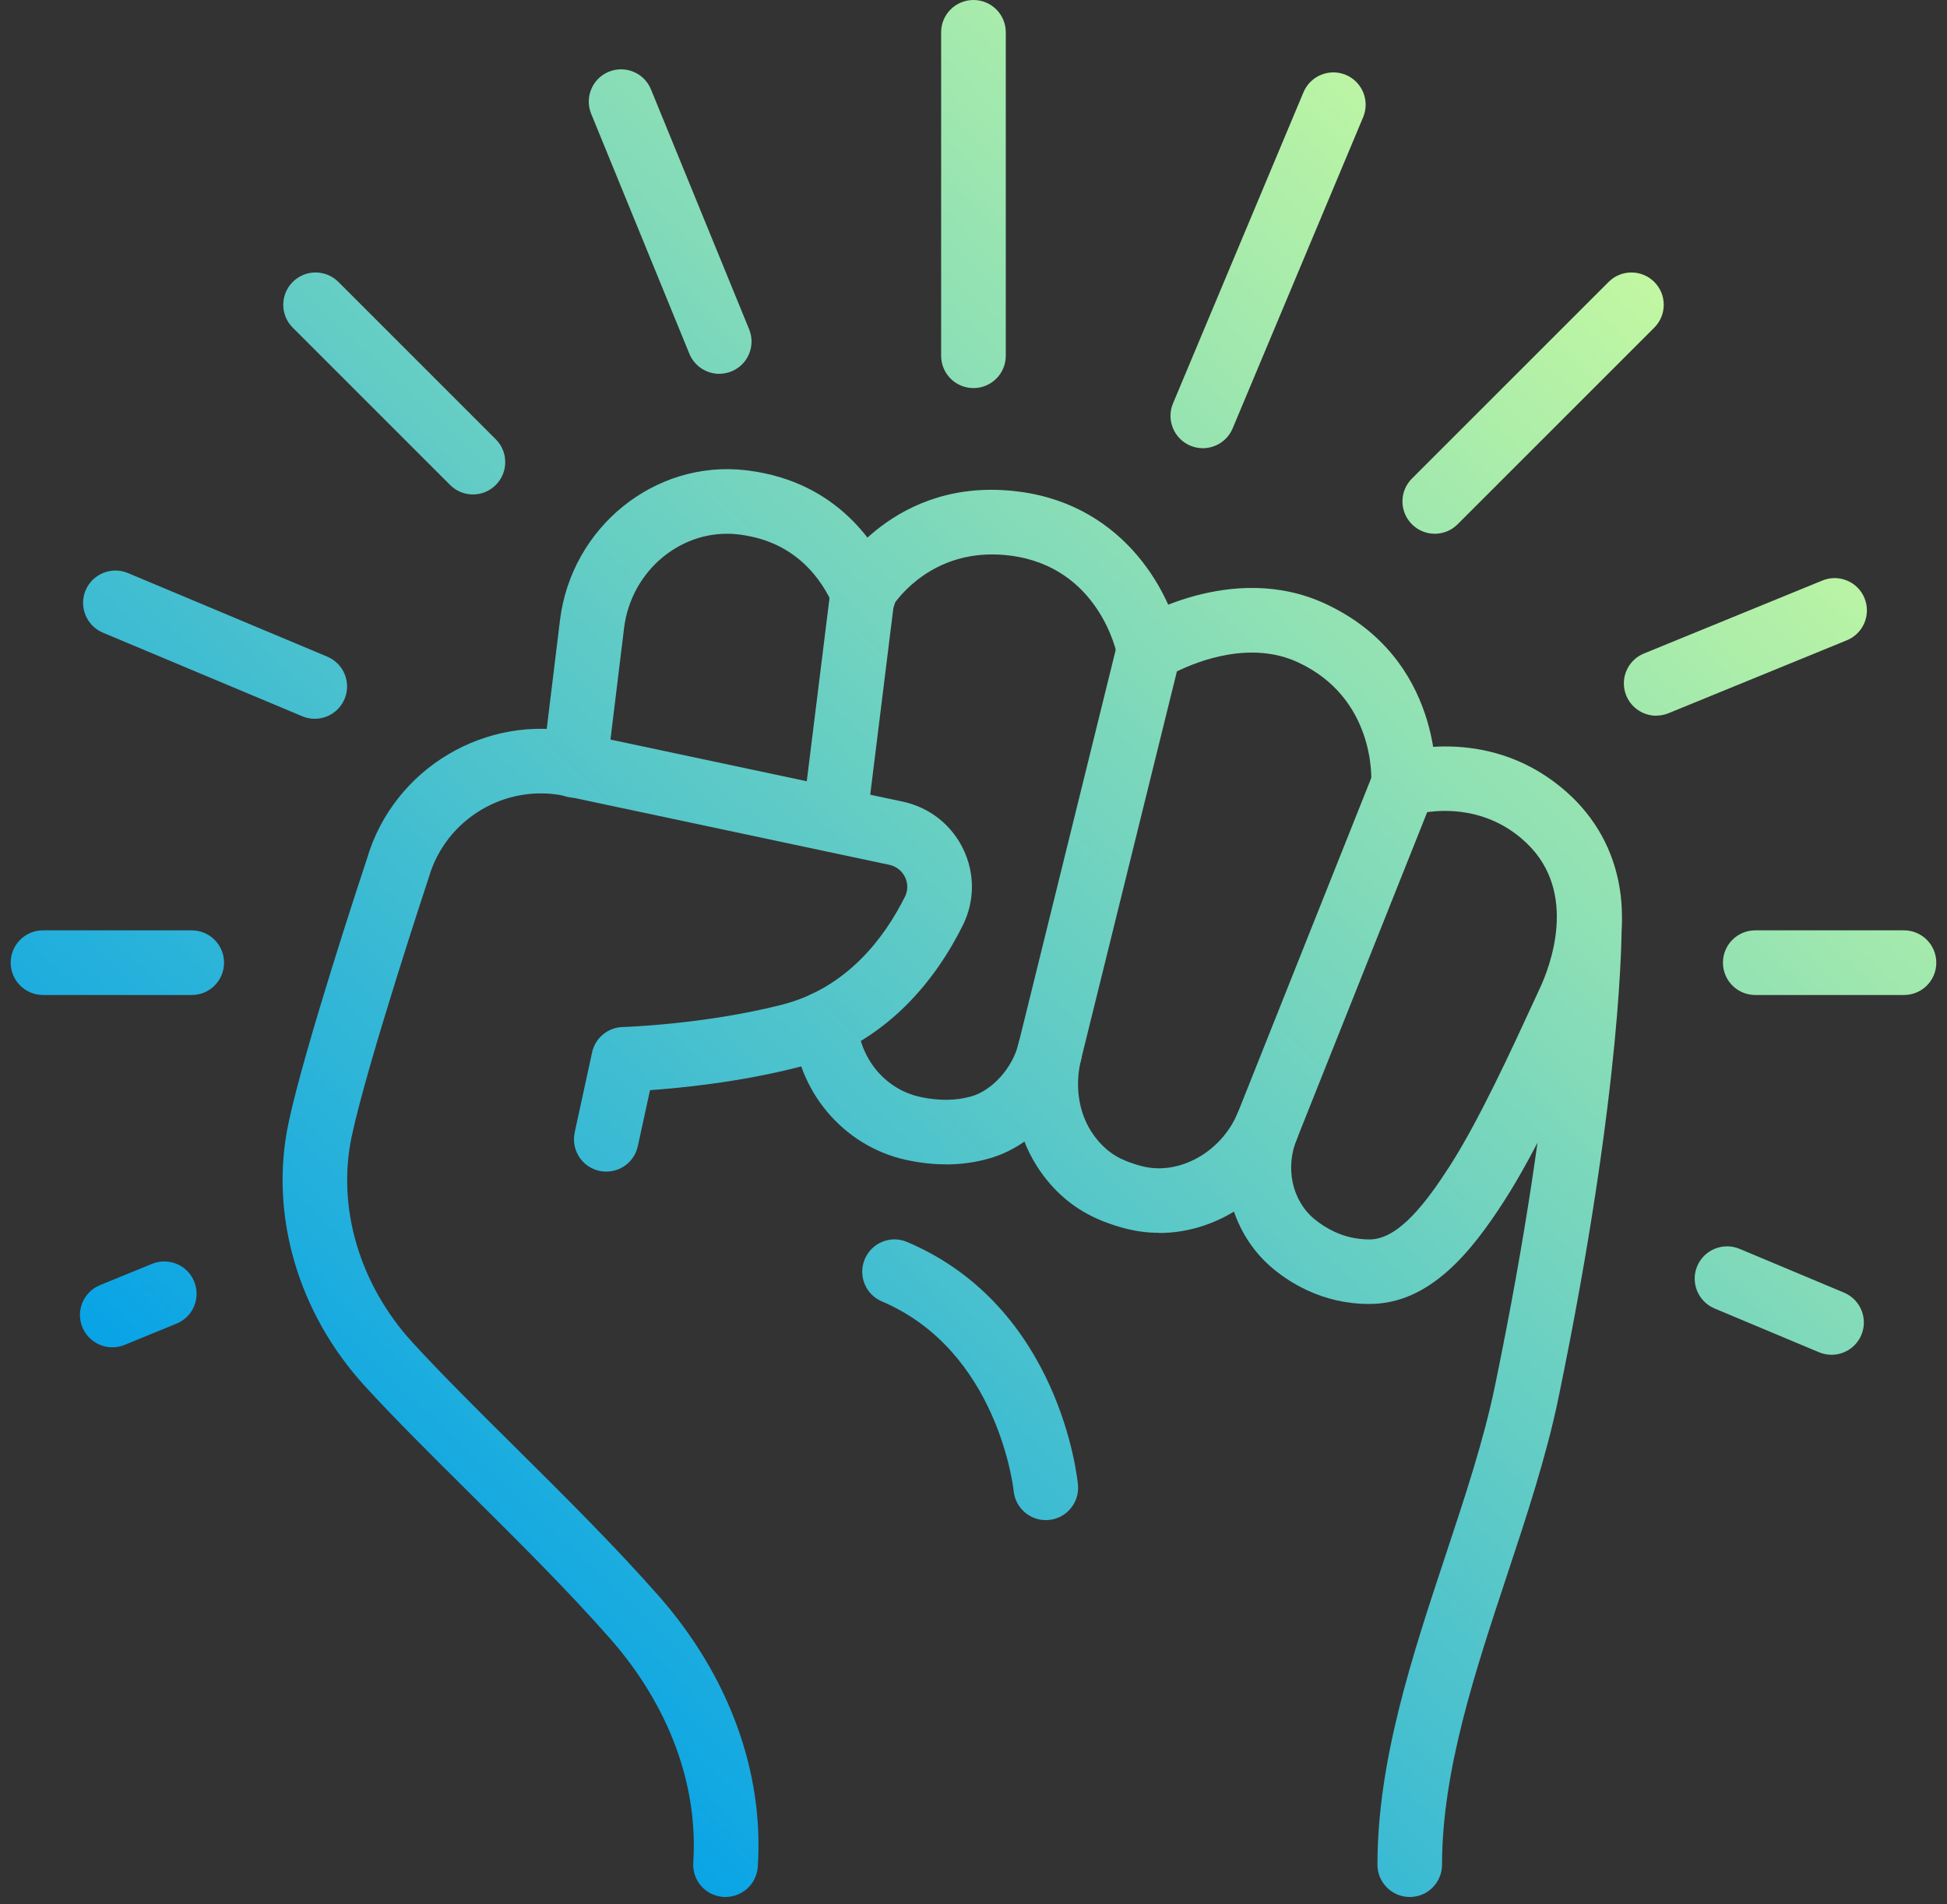 <svg width="91" height="89" viewBox="0 0 91 89" fill="none" xmlns="http://www.w3.org/2000/svg">
<rect x="0" y="0" width="91" height="89" fill="#333333" stroke="none"/>
<g clip-path="url(#clip0_179_100)">
<path d="M65.891 88.671C65.058 88.671 64.38 87.996 64.38 87.16C64.38 82.305 65.997 77.426 67.561 72.708C68.479 69.939 69.347 67.319 69.87 64.793C72.844 50.429 72.777 43.133 72.774 43.059C72.762 42.226 73.428 41.539 74.261 41.528C75.086 41.504 75.781 42.179 75.793 43.012C75.799 43.317 75.878 50.661 72.827 65.406C72.266 68.105 71.331 70.93 70.427 73.659C68.939 78.15 67.399 82.791 67.399 87.16C67.399 87.993 66.725 88.671 65.888 88.671H65.891Z" fill="url(#paint0_linear_179_100)"/>
<path d="M64.008 60.952C62.975 60.952 61.986 60.732 61.068 60.298C60.502 60.031 59.977 59.697 59.505 59.304C57.445 57.599 56.758 54.621 57.835 52.057L64.196 36.1C64.36 35.684 64.703 35.364 65.129 35.226C65.302 35.17 69.394 33.873 72.953 36.793C73.126 36.933 73.296 37.086 73.46 37.242C76.063 39.738 76.532 43.558 74.719 47.454L74.361 48.231C73.331 50.467 71.776 53.844 70.316 56.115C68.781 58.503 66.833 60.944 64.025 60.95H64.008V60.952ZM66.704 37.963L60.634 53.19C60.634 53.19 60.625 53.207 60.622 53.219C60.053 54.569 60.385 56.115 61.429 56.98C61.708 57.212 62.022 57.411 62.359 57.57C62.87 57.81 63.424 57.934 64.005 57.934H64.017C65.375 57.931 66.678 56.188 67.772 54.483C69.116 52.392 70.679 48.997 71.612 46.97C71.744 46.682 71.868 46.418 71.976 46.184C72.442 45.183 73.774 41.736 71.363 39.421C71.257 39.319 71.146 39.222 71.034 39.128C69.427 37.811 67.637 37.831 66.698 37.963H66.704Z" fill="url(#paint1_linear_179_100)"/>
<path d="M44.208 54.425C43.639 54.425 43.055 54.363 42.462 54.24L42.321 54.211C39.388 53.553 37.225 50.966 37.064 47.915C37.02 47.082 37.66 46.372 38.493 46.328C39.323 46.284 40.036 46.923 40.08 47.756C40.171 49.461 41.362 50.904 42.975 51.265L43.069 51.286C43.917 51.462 44.703 51.447 45.408 51.245C46.382 50.963 47.323 49.913 47.596 48.804C47.796 47.994 48.614 47.498 49.424 47.698C50.234 47.897 50.73 48.716 50.53 49.525C49.993 51.705 48.271 53.565 46.247 54.146C45.592 54.334 44.912 54.428 44.208 54.428V54.425Z" fill="url(#paint2_linear_179_100)"/>
<path d="M39.006 39.829C38.944 39.829 38.88 39.826 38.818 39.818C37.991 39.715 37.404 38.961 37.507 38.133L38.824 27.519C38.847 27.322 38.912 27.129 39.012 26.956C39.123 26.762 41.784 22.221 47.628 22.98C52.698 23.638 54.793 27.924 55.189 30.098C55.338 30.919 54.796 31.706 53.977 31.855C53.161 32.005 52.375 31.465 52.22 30.649C52.182 30.462 51.351 26.51 47.238 25.973C44.005 25.553 42.265 27.56 41.778 28.235L40.505 38.503C40.411 39.269 39.76 39.826 39.009 39.826L39.006 39.829Z" fill="url(#paint3_linear_179_100)"/>
<path d="M33.91 88.671C33.878 88.671 33.843 88.671 33.807 88.668C32.974 88.612 32.346 87.894 32.402 87.06C32.642 83.431 31.261 79.711 28.509 76.584C26.543 74.351 24.211 72.033 21.955 69.795C20.168 68.02 18.478 66.345 17.067 64.805C13.919 61.369 12.581 56.766 13.485 52.489C14.23 48.965 16.938 40.78 17.149 40.146C18.384 35.924 22.715 33.334 27.021 34.249L42.207 37.473C43.454 37.746 44.48 38.559 45.026 39.7C45.569 40.835 45.56 42.129 45 43.253C43.785 45.694 41.459 48.83 37.275 49.892C34.576 50.579 31.877 50.851 30.381 50.957L29.811 53.574C29.635 54.39 28.831 54.906 28.016 54.73C27.2 54.554 26.684 53.747 26.86 52.934L27.673 49.194C27.819 48.516 28.412 48.023 29.107 48.006C29.145 48.006 32.907 47.888 36.533 46.967C39.607 46.187 41.365 43.787 42.298 41.909C42.491 41.519 42.383 41.176 42.303 41.006C42.16 40.709 41.893 40.495 41.57 40.425L26.394 37.203C23.618 36.614 20.828 38.289 20.042 41.014C20.036 41.035 20.03 41.053 20.024 41.07C19.995 41.155 17.167 49.69 16.439 53.113C15.735 56.437 16.8 60.046 19.291 62.763C20.655 64.25 22.319 65.902 24.082 67.65C26.373 69.924 28.744 72.277 30.777 74.586C34.065 78.32 35.711 82.821 35.418 87.257C35.365 88.055 34.702 88.668 33.913 88.668L33.91 88.671Z" fill="url(#paint4_linear_179_100)"/>
<path d="M54.18 57.626C53.684 57.626 53.185 57.567 52.692 57.447C52.305 57.353 51.912 57.227 51.525 57.071C50.254 56.566 49.224 55.704 48.462 54.507C47.423 52.876 47.109 50.796 47.599 48.801L52.237 30.01C52.331 29.631 52.566 29.306 52.895 29.097C53.082 28.977 57.565 26.19 61.942 28.22C67.467 30.784 67.121 36.526 67.103 36.769C67.044 37.602 66.323 38.233 65.489 38.169C64.656 38.11 64.031 37.388 64.09 36.555C64.099 36.405 64.275 32.635 60.669 30.96C58.472 29.939 56.037 30.881 55.007 31.383L50.527 49.525C50.231 50.722 50.404 51.949 51.002 52.887C51.425 53.547 51.959 53.999 52.633 54.269C52.895 54.372 53.153 54.457 53.408 54.519C55.124 54.941 57.069 53.853 57.838 52.045C58.161 51.286 59.035 50.928 59.798 51.239C60.563 51.55 60.933 52.418 60.634 53.187L60.566 53.36C60.534 53.445 60.493 53.527 60.446 53.603C59.229 56.077 56.738 57.634 54.174 57.634L54.18 57.626Z" fill="url(#paint5_linear_179_100)"/>
<path d="M26.869 37.288C26.807 37.288 26.746 37.286 26.684 37.277C25.857 37.177 25.267 36.423 25.367 35.596L26.174 28.98C26.714 24.638 30.598 21.502 34.831 21.977C34.884 21.983 34.943 21.989 34.999 21.998C39.173 22.54 41.025 25.492 41.758 27.202C42.087 27.968 41.732 28.857 40.966 29.185C40.2 29.514 39.311 29.159 38.983 28.393C38.396 27.026 37.161 25.325 34.605 24.993L34.494 24.978C31.892 24.685 29.506 26.645 29.169 29.35L28.362 35.962C28.268 36.728 27.617 37.288 26.866 37.288H26.869Z" fill="url(#paint6_linear_179_100)"/>
<path d="M48.878 71.054C48.107 71.054 47.45 70.467 47.376 69.683C47.37 69.622 46.669 63.15 41.218 60.832C40.449 60.507 40.094 59.618 40.42 58.852C40.746 58.083 41.632 57.725 42.4 58.054C49.529 61.087 50.351 69.064 50.383 69.405C50.46 70.235 49.849 70.971 49.019 71.048C48.972 71.054 48.925 71.054 48.878 71.054Z" fill="url(#paint7_linear_179_100)"/>
<path d="M88.989 46.509H82.039C81.206 46.509 80.528 45.835 80.528 44.998C80.528 44.162 81.203 43.487 82.039 43.487H88.989C89.822 43.487 90.5 44.162 90.5 44.998C90.5 45.835 89.825 46.509 88.989 46.509Z" fill="url(#paint8_linear_179_100)"/>
<path d="M8.961 46.509H2.011C1.178 46.509 0.5 45.835 0.5 44.998C0.5 44.162 1.175 43.487 2.011 43.487H8.961C9.794 43.487 10.472 44.162 10.472 44.998C10.472 45.835 9.797 46.509 8.961 46.509Z" fill="url(#paint9_linear_179_100)"/>
<path d="M45.498 18.14C44.665 18.14 43.987 17.465 43.987 16.629V1.511C43.987 0.678 44.662 0 45.498 0C46.335 0 47.009 0.675 47.009 1.511V16.629C47.009 17.462 46.335 18.14 45.498 18.14Z" fill="url(#paint10_linear_179_100)"/>
<path d="M67.059 24.949C66.672 24.949 66.287 24.802 65.991 24.506C65.401 23.916 65.401 22.96 65.991 22.37L75.183 13.179C75.772 12.589 76.729 12.589 77.319 13.179C77.908 13.768 77.908 14.725 77.319 15.314L68.127 24.506C67.834 24.799 67.446 24.949 67.059 24.949Z" fill="url(#paint11_linear_179_100)"/>
<path d="M22.104 23.112C21.717 23.112 21.333 22.966 21.037 22.669L13.681 15.314C13.092 14.725 13.092 13.768 13.681 13.179C14.271 12.589 15.228 12.589 15.817 13.179L23.172 20.534C23.762 21.123 23.762 22.08 23.172 22.669C22.879 22.963 22.492 23.112 22.104 23.112Z" fill="url(#paint12_linear_179_100)"/>
<path d="M77.409 33.454C76.814 33.454 76.251 33.099 76.01 32.515C75.693 31.744 76.063 30.861 76.834 30.547L85.175 27.135C85.947 26.818 86.83 27.188 87.144 27.959C87.46 28.731 87.091 29.614 86.319 29.928L77.978 33.34C77.791 33.416 77.597 33.451 77.406 33.451L77.409 33.454Z" fill="url(#paint13_linear_179_100)"/>
<path d="M5.25 62.977C4.654 62.977 4.091 62.622 3.85 62.038C3.534 61.266 3.903 60.383 4.678 60.069L7.107 59.075C7.879 58.761 8.762 59.128 9.076 59.902C9.392 60.674 9.023 61.557 8.248 61.871L5.819 62.865C5.631 62.942 5.438 62.977 5.247 62.977H5.25Z" fill="url(#paint14_linear_179_100)"/>
<path d="M33.62 17.474C33.024 17.474 32.461 17.119 32.22 16.535L27.632 5.322C27.315 4.55 27.685 3.667 28.456 3.353C29.228 3.039 30.111 3.406 30.425 4.178L35.013 15.391C35.33 16.162 34.96 17.045 34.189 17.359C34.001 17.435 33.807 17.471 33.617 17.471L33.62 17.474Z" fill="url(#paint15_linear_179_100)"/>
<path d="M56.219 20.95C56.025 20.95 55.825 20.912 55.635 20.833C54.866 20.51 54.502 19.624 54.825 18.855L60.924 4.31C61.247 3.541 62.133 3.18 62.902 3.5C63.67 3.823 64.034 4.709 63.712 5.477L57.612 20.023C57.369 20.601 56.808 20.95 56.219 20.95Z" fill="url(#paint16_linear_179_100)"/>
<path d="M14.711 33.598C14.518 33.598 14.318 33.56 14.127 33.48L4.81 29.573C4.041 29.25 3.677 28.364 4 27.595C4.323 26.826 5.209 26.466 5.977 26.785L15.295 30.693C16.064 31.016 16.428 31.902 16.105 32.671C15.861 33.249 15.301 33.598 14.711 33.598Z" fill="url(#paint17_linear_179_100)"/>
<path d="M85.604 63.326C85.41 63.326 85.21 63.288 85.02 63.209L80.135 61.161C79.366 60.838 79.002 59.952 79.325 59.183C79.648 58.415 80.534 58.054 81.303 58.374L86.187 60.421C86.956 60.744 87.32 61.63 86.997 62.399C86.754 62.977 86.193 63.326 85.604 63.326Z" fill="url(#paint18_linear_179_100)"/>
</g>
<defs>
<linearGradient id="paint0_linear_179_100" x1="80.5" y1="8" x2="15" y2="77.5" gradientUnits="userSpaceOnUse">
<stop stop-color="#CFFD9D"/>
<stop offset="1" stop-color="#00A0E9"/>
</linearGradient>
<linearGradient id="paint1_linear_179_100" x1="80.5" y1="8" x2="15" y2="77.5" gradientUnits="userSpaceOnUse">
<stop stop-color="#CFFD9D"/>
<stop offset="1" stop-color="#00A0E9"/>
</linearGradient>
<linearGradient id="paint2_linear_179_100" x1="80.5" y1="8" x2="15" y2="77.5" gradientUnits="userSpaceOnUse">
<stop stop-color="#CFFD9D"/>
<stop offset="1" stop-color="#00A0E9"/>
</linearGradient>
<linearGradient id="paint3_linear_179_100" x1="80.5" y1="8" x2="15" y2="77.5" gradientUnits="userSpaceOnUse">
<stop stop-color="#CFFD9D"/>
<stop offset="1" stop-color="#00A0E9"/>
</linearGradient>
<linearGradient id="paint4_linear_179_100" x1="80.5" y1="8" x2="15" y2="77.5" gradientUnits="userSpaceOnUse">
<stop stop-color="#CFFD9D"/>
<stop offset="1" stop-color="#00A0E9"/>
</linearGradient>
<linearGradient id="paint5_linear_179_100" x1="80.5" y1="8" x2="15" y2="77.5" gradientUnits="userSpaceOnUse">
<stop stop-color="#CFFD9D"/>
<stop offset="1" stop-color="#00A0E9"/>
</linearGradient>
<linearGradient id="paint6_linear_179_100" x1="80.5" y1="8" x2="15" y2="77.5" gradientUnits="userSpaceOnUse">
<stop stop-color="#CFFD9D"/>
<stop offset="1" stop-color="#00A0E9"/>
</linearGradient>
<linearGradient id="paint7_linear_179_100" x1="80.5" y1="8" x2="15" y2="77.5" gradientUnits="userSpaceOnUse">
<stop stop-color="#CFFD9D"/>
<stop offset="1" stop-color="#00A0E9"/>
</linearGradient>
<linearGradient id="paint8_linear_179_100" x1="80.5" y1="8" x2="15" y2="77.5" gradientUnits="userSpaceOnUse">
<stop stop-color="#CFFD9D"/>
<stop offset="1" stop-color="#00A0E9"/>
</linearGradient>
<linearGradient id="paint9_linear_179_100" x1="80.5" y1="8" x2="15" y2="77.5" gradientUnits="userSpaceOnUse">
<stop stop-color="#CFFD9D"/>
<stop offset="1" stop-color="#00A0E9"/>
</linearGradient>
<linearGradient id="paint10_linear_179_100" x1="80.5" y1="8" x2="15" y2="77.5" gradientUnits="userSpaceOnUse">
<stop stop-color="#CFFD9D"/>
<stop offset="1" stop-color="#00A0E9"/>
</linearGradient>
<linearGradient id="paint11_linear_179_100" x1="80.5" y1="8" x2="15" y2="77.5" gradientUnits="userSpaceOnUse">
<stop stop-color="#CFFD9D"/>
<stop offset="1" stop-color="#00A0E9"/>
</linearGradient>
<linearGradient id="paint12_linear_179_100" x1="80.5" y1="8" x2="15" y2="77.5" gradientUnits="userSpaceOnUse">
<stop stop-color="#CFFD9D"/>
<stop offset="1" stop-color="#00A0E9"/>
</linearGradient>
<linearGradient id="paint13_linear_179_100" x1="80.5" y1="8" x2="15" y2="77.5" gradientUnits="userSpaceOnUse">
<stop stop-color="#CFFD9D"/>
<stop offset="1" stop-color="#00A0E9"/>
</linearGradient>
<linearGradient id="paint14_linear_179_100" x1="80.5" y1="8" x2="15" y2="77.5" gradientUnits="userSpaceOnUse">
<stop stop-color="#CFFD9D"/>
<stop offset="1" stop-color="#00A0E9"/>
</linearGradient>
<linearGradient id="paint15_linear_179_100" x1="80.5" y1="8" x2="15" y2="77.5" gradientUnits="userSpaceOnUse">
<stop stop-color="#CFFD9D"/>
<stop offset="1" stop-color="#00A0E9"/>
</linearGradient>
<linearGradient id="paint16_linear_179_100" x1="80.5" y1="8" x2="15" y2="77.5" gradientUnits="userSpaceOnUse">
<stop stop-color="#CFFD9D"/>
<stop offset="1" stop-color="#00A0E9"/>
</linearGradient>
<linearGradient id="paint17_linear_179_100" x1="80.5" y1="8" x2="15" y2="77.5" gradientUnits="userSpaceOnUse">
<stop stop-color="#CFFD9D"/>
<stop offset="1" stop-color="#00A0E9"/>
</linearGradient>
<linearGradient id="paint18_linear_179_100" x1="80.5" y1="8" x2="15" y2="77.5" gradientUnits="userSpaceOnUse">
<stop stop-color="#CFFD9D"/>
<stop offset="1" stop-color="#00A0E9"/>
</linearGradient>
<clipPath id="clip0_179_100">
<rect width="90" height="89" fill="white" transform="translate(0.5)"/>
</clipPath>
</defs>
</svg>
